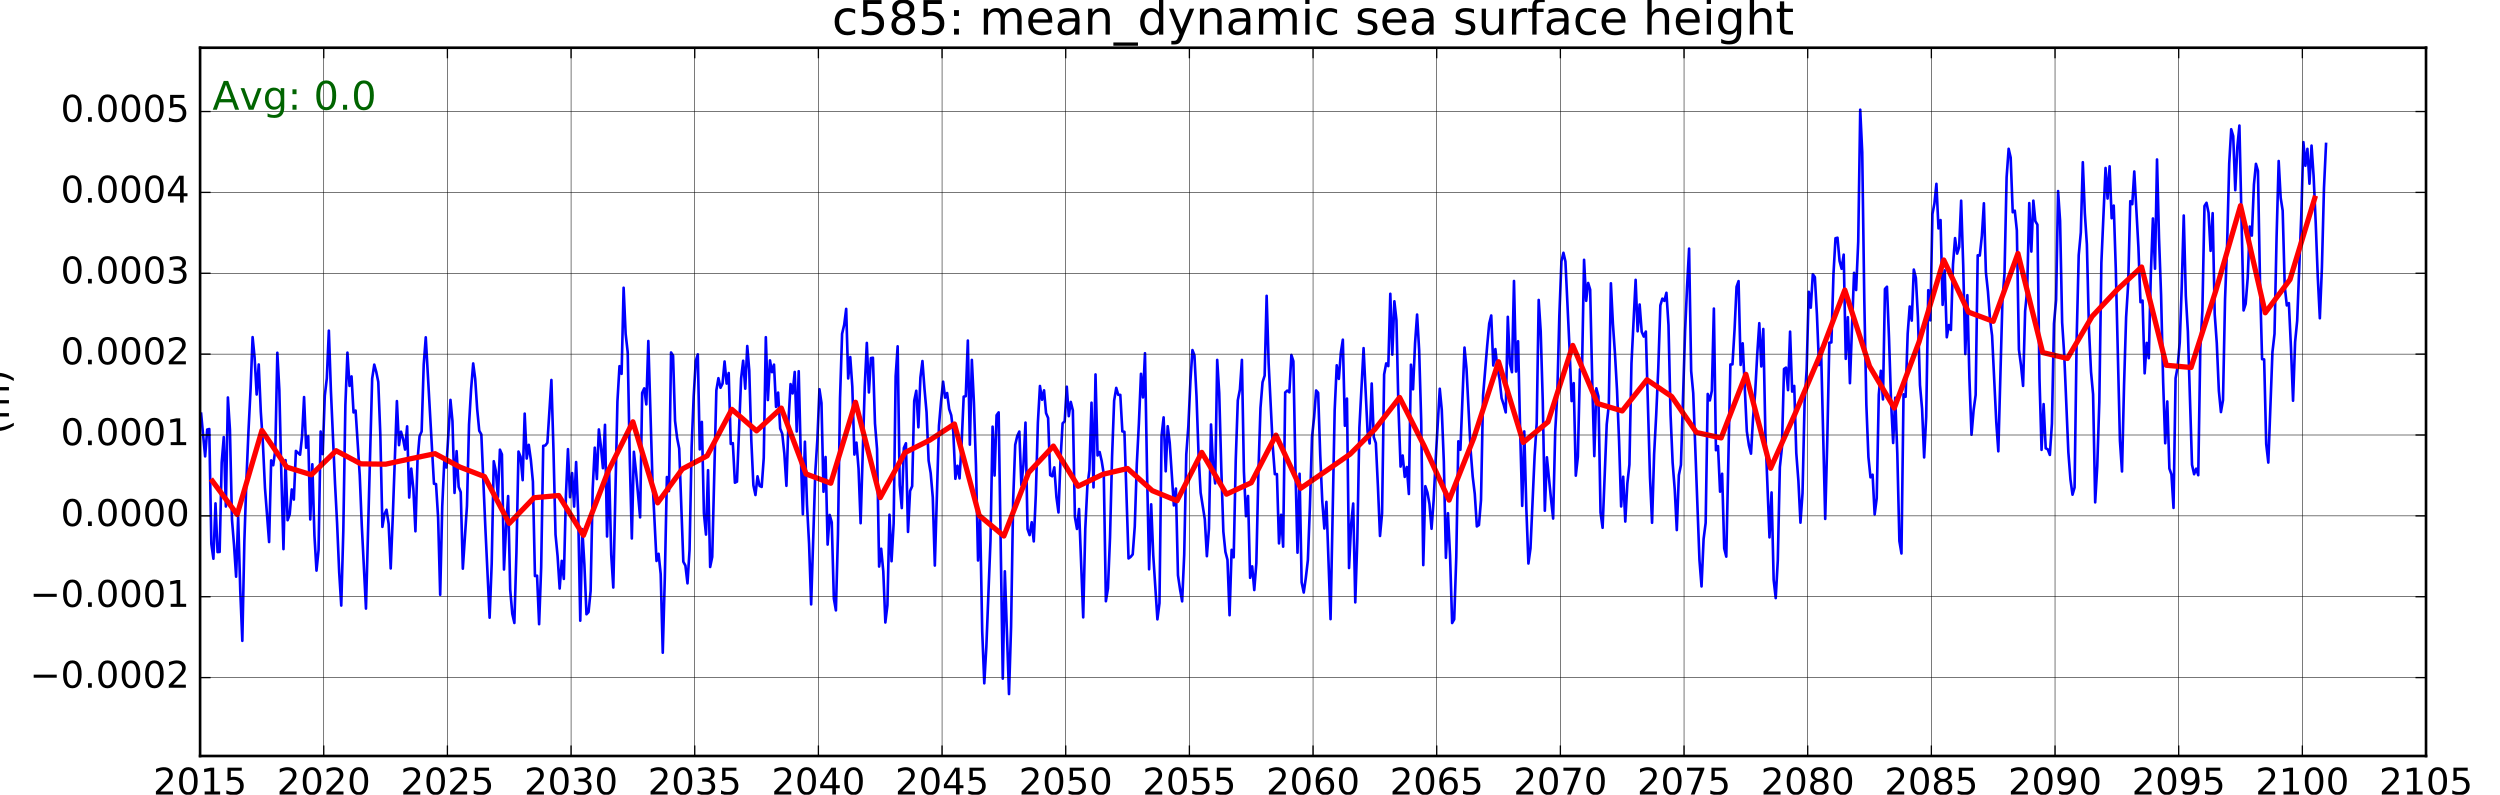 <?xml version="1.0" encoding="utf-8" standalone="no"?>
<!DOCTYPE svg PUBLIC "-//W3C//DTD SVG 1.1//EN"
  "http://www.w3.org/Graphics/SVG/1.1/DTD/svg11.dtd">
<!-- Created with matplotlib (http://matplotlib.org/) -->
<svg height="302pt" version="1.1" viewBox="0 0 950 302" width="950pt" xmlns="http://www.w3.org/2000/svg" xmlns:xlink="http://www.w3.org/1999/xlink">
 <defs>
  <style type="text/css">
*{stroke-linecap:butt;stroke-linejoin:round;stroke-miterlimit:100000;}
  </style>
 </defs>
 <g id="figure_1">
  <g id="patch_1">
   <path d="M 0 302.4 
L 950.4 302.4 
L 950.4 0 
L 0 0 
z
" style="fill:#ffffff;"/>
  </g>
  <g id="axes_1">
   <g id="patch_2">
    <path d="M 76.032 287.28 
L 921.888 287.28 
L 921.888 18.144 
L 76.032 18.144 
z
" style="fill:#ffffff;"/>
   </g>
   <g id="line2d_1">
    <path clip-path="url(#p3e982f36c1)" d="M 76.431 157.192 
L 77.191 165.365 
L 77.95 173.427 
L 78.736 163.233 
L 79.521 163.031 
L 80.306 206.646 
L 81.092 212.315 
L 81.89 191.287 
L 82.675 209.792 
L 83.461 209.718 
L 84.246 175.72 
L 85.031 166.09 
L 85.828 192.474 
L 86.599 151.041 
L 87.369 163.179 
L 88.152 197.454 
L 88.936 207.231 
L 89.719 219.14 
L 90.502 196.428 
L 91.298 224.408 
L 92.081 243.518 
L 92.864 205.488 
L 93.648 181.991 
L 94.431 163.635 
L 95.228 147.658 
L 95.988 128.111 
L 96.747 135.841 
L 97.532 149.91 
L 98.318 138.496 
L 99.103 156.435 
L 99.888 168.218 
L 100.687 185.369 
L 102.257 205.97 
L 103.043 174.947 
L 103.828 176.791 
L 104.626 170.836 
L 105.386 134.05 
L 106.146 148.143 
L 106.931 181.061 
L 107.716 208.667 
L 108.502 174.856 
L 109.287 197.683 
L 110.085 195.427 
L 110.87 185.983 
L 111.656 189.84 
L 112.441 171.35 
L 114.025 172.794 
L 114.784 165.759 
L 115.544 150.89 
L 116.329 170.145 
L 117.115 165.751 
L 117.9 197.393 
L 118.685 176.422 
L 119.484 203.518 
L 120.269 216.832 
L 121.054 208.997 
L 121.84 163.969 
L 122.625 172.565 
L 123.422 150.357 
L 124.192 143.756 
L 124.963 125.646 
L 125.746 148.563 
L 127.312 183.795 
L 128.096 198.881 
L 128.892 217.499 
L 129.675 230.106 
L 130.458 201.733 
L 131.241 153.989 
L 132.024 134.002 
L 132.822 146.633 
L 133.581 143.031 
L 134.341 156.721 
L 135.126 156.013 
L 136.697 180.616 
L 137.482 199.768 
L 139.066 231.259 
L 140.636 172.756 
L 141.422 143.851 
L 142.22 138.556 
L 142.98 141.336 
L 143.739 145.105 
L 144.524 165.141 
L 145.31 200.207 
L 146.095 195.366 
L 146.88 193.696 
L 147.679 199.09 
L 148.464 216.002 
L 149.249 196.508 
L 150.82 152.421 
L 151.618 169.155 
L 152.378 164.043 
L 153.138 166.658 
L 153.923 170.835 
L 154.708 162.016 
L 155.494 189.065 
L 156.279 178.074 
L 157.077 185.74 
L 157.862 201.886 
L 158.648 174.931 
L 159.433 165.765 
L 160.218 163.971 
L 161.016 138.478 
L 161.786 128.184 
L 164.906 183.821 
L 165.689 183.947 
L 166.485 196.76 
L 167.268 226.015 
L 168.052 192.424 
L 168.835 175.085 
L 169.618 177.644 
L 171.175 151.96 
L 171.934 160.011 
L 172.72 187.309 
L 173.505 171.451 
L 174.29 185.002 
L 175.076 187.009 
L 175.874 216.094 
L 177.445 192.234 
L 178.23 161.277 
L 179.015 147.891 
L 179.814 138.108 
L 180.573 143.957 
L 181.333 155.532 
L 182.118 163.686 
L 182.903 165.072 
L 184.474 201.371 
L 186.058 234.72 
L 186.843 214.202 
L 187.628 175.268 
L 188.414 179.02 
L 189.212 188.904 
L 189.972 170.872 
L 190.731 172.655 
L 191.516 216.41 
L 192.302 200.377 
L 193.087 188.505 
L 193.872 224.009 
L 194.671 233.241 
L 195.456 236.721 
L 196.241 210.013 
L 197.027 171.594 
L 197.812 173.568 
L 198.609 182.465 
L 199.38 157.171 
L 200.15 174.238 
L 200.933 169.035 
L 201.716 174.687 
L 202.5 183.036 
L 203.283 218.899 
L 204.079 218.761 
L 204.862 237.191 
L 205.645 215.609 
L 206.428 169.423 
L 207.212 169.292 
L 208.009 168.242 
L 209.528 144.396 
L 210.313 170.78 
L 211.099 203.147 
L 211.884 211.354 
L 212.669 223.628 
L 213.468 213.117 
L 214.253 219.991 
L 215.038 188.578 
L 215.824 170.675 
L 216.609 188.947 
L 217.407 179.769 
L 218.167 192.493 
L 218.926 175.578 
L 219.712 195.221 
L 220.497 235.858 
L 221.282 201.074 
L 222.068 214.569 
L 222.866 233.422 
L 223.651 232.578 
L 224.437 224.532 
L 225.222 185.805 
L 226.007 170.114 
L 226.806 182.046 
L 227.565 163.181 
L 228.325 169.445 
L 229.11 177.916 
L 229.895 161.432 
L 230.681 203.869 
L 231.466 178.939 
L 232.264 210.768 
L 233.05 223.26 
L 234.62 152.588 
L 235.406 139.152 
L 236.203 142.059 
L 236.973 109.338 
L 237.744 126.884 
L 238.527 133.855 
L 239.31 174.225 
L 240.093 204.618 
L 240.876 171.685 
L 241.672 179.158 
L 243.239 196.601 
L 244.022 149.298 
L 244.805 147.581 
L 245.602 153.673 
L 246.362 129.581 
L 247.907 181.671 
L 249.478 213.157 
L 250.263 210.438 
L 251.061 218.109 
L 251.846 248.033 
L 252.632 219.48 
L 253.417 181.272 
L 254.202 186.612 
L 255.001 133.943 
L 255.76 135.121 
L 256.52 159.933 
L 257.305 166.416 
L 258.091 170.436 
L 259.661 213.449 
L 260.46 214.931 
L 261.245 221.675 
L 262.03 208.922 
L 262.816 169.912 
L 263.601 150.501 
L 264.399 137.132 
L 265.159 134.659 
L 265.918 170.771 
L 266.704 160.32 
L 267.489 195.075 
L 268.274 203.138 
L 269.06 178.677 
L 269.858 215.451 
L 270.643 211.63 
L 272.214 148.336 
L 272.999 143.713 
L 273.796 147.358 
L 274.567 145.763 
L 275.337 137.36 
L 276.12 145.762 
L 276.904 141.74 
L 277.687 168.697 
L 278.47 168.393 
L 279.266 183.425 
L 280.049 183.029 
L 281.616 143.868 
L 282.399 137.078 
L 283.196 147.697 
L 283.956 131.485 
L 284.715 140.729 
L 285.5 167.444 
L 286.286 184.382 
L 287.071 188.108 
L 287.856 180.999 
L 288.655 184.645 
L 289.44 185.03 
L 290.225 174.035 
L 291.011 128.135 
L 291.796 152.02 
L 292.594 136.95 
L 293.354 141.418 
L 294.114 138.564 
L 294.899 154.631 
L 295.684 149.185 
L 296.47 162.843 
L 297.255 164.847 
L 298.053 172.42 
L 298.838 184.609 
L 299.624 159.99 
L 300.409 145.958 
L 301.194 149.504 
L 301.993 141.34 
L 302.752 163.969 
L 303.512 141.063 
L 304.297 173.076 
L 305.083 195.419 
L 305.868 167.846 
L 306.653 191.774 
L 307.452 206.753 
L 308.237 229.671 
L 309.808 179.546 
L 310.593 167.109 
L 311.39 147.902 
L 312.16 153.139 
L 312.931 186.866 
L 313.714 173.665 
L 314.497 206.937 
L 315.28 195.675 
L 316.064 198.504 
L 316.86 227.439 
L 317.643 231.947 
L 318.426 203.166 
L 319.209 151.397 
L 319.992 126.852 
L 320.79 123.422 
L 321.549 117.369 
L 322.309 143.812 
L 323.094 135.696 
L 323.879 146.933 
L 324.665 172.734 
L 325.45 168.187 
L 326.248 178.11 
L 327.034 198.82 
L 328.604 146.904 
L 329.39 130.314 
L 330.188 149.132 
L 330.948 136.071 
L 331.707 135.941 
L 332.492 160.896 
L 333.278 170.68 
L 334.063 215.285 
L 334.848 208.518 
L 335.647 217.132 
L 336.432 236.541 
L 337.217 229.979 
L 338.003 195.588 
L 338.788 213.264 
L 339.586 198.898 
L 340.346 142.964 
L 341.106 131.602 
L 341.891 184.41 
L 342.676 193.069 
L 343.462 170.235 
L 344.247 168.448 
L 345.045 202.123 
L 345.83 186.552 
L 346.616 184.766 
L 347.401 152.311 
L 348.186 148.492 
L 348.984 162.367 
L 349.754 143.464 
L 350.524 137.199 
L 351.308 147.792 
L 352.091 156.661 
L 352.874 175.04 
L 353.657 179.782 
L 354.453 188.974 
L 355.236 214.906 
L 356.803 161.756 
L 357.586 152.683 
L 358.383 145.042 
L 359.143 151.11 
L 359.902 149.357 
L 360.688 155.454 
L 361.473 157.818 
L 362.258 164.245 
L 363.044 181.939 
L 363.842 176.986 
L 364.627 181.786 
L 365.413 168.439 
L 366.198 150.72 
L 366.983 150.557 
L 367.782 129.409 
L 368.541 168.966 
L 369.301 136.762 
L 370.086 152.952 
L 370.871 176.969 
L 371.657 212.984 
L 372.442 196.838 
L 373.24 239.909 
L 374.026 259.653 
L 374.811 245.82 
L 376.382 205.504 
L 377.18 162.131 
L 377.94 180.695 
L 378.699 157.777 
L 379.484 156.697 
L 381.055 257.88 
L 381.84 217.099 
L 383.424 263.735 
L 384.209 238.203 
L 384.995 190.206 
L 385.78 169.016 
L 386.577 165.613 
L 387.348 163.983 
L 388.118 184.33 
L 388.901 176.686 
L 389.684 160.585 
L 390.468 201.034 
L 391.251 203.34 
L 392.047 198.448 
L 392.83 205.725 
L 393.613 187.956 
L 394.396 160.585 
L 395.18 146.678 
L 395.977 151.903 
L 396.736 148.322 
L 397.496 156.975 
L 398.281 158.836 
L 399.067 180.546 
L 399.852 180.992 
L 400.637 177.597 
L 401.436 188.835 
L 402.221 194.735 
L 403.006 174.424 
L 403.792 160.853 
L 404.577 160.11 
L 405.375 146.948 
L 406.135 158.144 
L 406.894 152.732 
L 407.68 155.935 
L 408.465 196.472 
L 409.25 200.996 
L 410.036 193.421 
L 411.619 234.594 
L 412.405 200.949 
L 413.19 184.874 
L 413.975 178.699 
L 414.774 153.024 
L 415.533 185.197 
L 416.293 142.283 
L 417.078 173.08 
L 417.863 171.759 
L 418.649 175.208 
L 419.434 180.202 
L 420.232 228.465 
L 421.018 223.63 
L 421.803 204.355 
L 422.588 173.436 
L 423.374 152.249 
L 424.171 147.397 
L 424.941 150.039 
L 425.712 150.05 
L 426.495 163.936 
L 427.278 164.089 
L 428.844 212.203 
L 429.64 211.629 
L 430.424 210.671 
L 431.207 200.115 
L 431.99 176.229 
L 432.773 161.015 
L 433.57 142.047 
L 434.33 151.016 
L 435.09 134.227 
L 435.875 179.36 
L 436.66 216.339 
L 437.446 191.643 
L 438.231 210.964 
L 439.814 235.352 
L 440.6 229.196 
L 441.385 165.711 
L 442.17 158.603 
L 442.969 179.096 
L 443.728 161.967 
L 444.488 168.243 
L 446.059 192.063 
L 446.844 185.646 
L 447.629 218.603 
L 448.428 224.028 
L 449.213 228.515 
L 449.998 210.779 
L 450.784 172.655 
L 451.569 162.038 
L 452.367 144.656 
L 453.127 133.029 
L 453.886 135.035 
L 454.672 150.614 
L 455.457 172.847 
L 456.242 187.235 
L 457.826 197.324 
L 458.611 211.351 
L 459.397 200.897 
L 460.182 161.304 
L 460.967 176.732 
L 461.764 183.705 
L 462.535 136.767 
L 463.305 149.385 
L 464.088 177.845 
L 464.872 201.992 
L 465.655 209.703 
L 466.438 212.731 
L 467.234 233.781 
L 468.017 208.941 
L 468.8 211.784 
L 469.584 174.723 
L 470.367 152.116 
L 471.164 148.023 
L 471.924 136.761 
L 472.683 179.121 
L 473.468 196.154 
L 474.254 188.469 
L 475.039 219.572 
L 475.824 215.22 
L 476.623 224.211 
L 477.408 214.024 
L 478.193 179.461 
L 478.979 155.035 
L 479.764 145.257 
L 480.562 142.752 
L 481.322 112.411 
L 482.082 138.049 
L 483.652 169.713 
L 484.438 180.184 
L 485.223 180.149 
L 486.021 206.493 
L 486.806 195.604 
L 487.592 207.732 
L 488.377 149.127 
L 489.162 148.43 
L 489.961 149.077 
L 490.72 134.884 
L 491.48 137.248 
L 492.265 178.057 
L 493.051 210.023 
L 493.836 180.021 
L 494.621 221.284 
L 495.42 225.16 
L 496.205 219.656 
L 496.99 212.85 
L 497.776 192.16 
L 498.561 166.118 
L 499.358 158.554 
L 500.128 148.381 
L 500.899 149.245 
L 501.682 172.894 
L 502.465 190.478 
L 503.248 200.828 
L 504.032 190.699 
L 505.611 235.272 
L 507.177 155.813 
L 507.96 138.805 
L 508.758 143.973 
L 509.517 134.046 
L 510.277 129.075 
L 511.062 161.795 
L 511.847 151.464 
L 512.633 215.844 
L 513.418 199.341 
L 514.216 191.341 
L 515.002 228.898 
L 515.787 204.732 
L 516.572 162.438 
L 518.156 132.29 
L 519.675 164.083 
L 520.46 168.518 
L 521.246 145.73 
L 522.031 166.09 
L 522.816 168.354 
L 523.615 184.973 
L 524.4 203.664 
L 525.185 195.076 
L 525.971 142.268 
L 526.756 138.09 
L 527.554 139.121 
L 528.314 111.642 
L 529.074 134.761 
L 529.859 114.485 
L 530.644 121.613 
L 531.43 155.446 
L 532.215 177.308 
L 533.013 173.083 
L 533.798 181.217 
L 534.584 177.465 
L 535.369 187.715 
L 536.154 138.587 
L 536.952 147.933 
L 537.722 130.386 
L 538.492 119.533 
L 539.276 133.044 
L 540.059 160.056 
L 540.842 214.734 
L 541.625 184.754 
L 542.421 187.154 
L 543.204 191.573 
L 543.988 200.933 
L 544.771 190.241 
L 545.554 174.693 
L 547.111 147.725 
L 547.87 155.716 
L 548.656 175.442 
L 549.441 211.972 
L 550.226 195.025 
L 551.012 210.95 
L 551.81 236.745 
L 552.595 235.362 
L 553.381 211.77 
L 554.166 167.695 
L 554.951 170.925 
L 556.509 132.077 
L 557.269 140.039 
L 558.839 171.147 
L 559.625 181.113 
L 560.41 187.661 
L 561.208 200.042 
L 561.994 199.5 
L 562.779 190.056 
L 563.564 150.332 
L 565.148 131.138 
L 565.908 122.942 
L 566.667 119.88 
L 567.452 138.894 
L 568.238 132.649 
L 569.023 139.925 
L 569.808 143.962 
L 570.607 151.308 
L 571.392 153.737 
L 572.177 156.707 
L 572.963 120.392 
L 573.748 138.079 
L 574.545 141.432 
L 575.316 106.775 
L 576.086 141.188 
L 576.869 129.672 
L 577.652 163.457 
L 578.436 192.232 
L 579.219 163.939 
L 580.015 193.431 
L 580.798 214.136 
L 581.581 208.378 
L 583.148 173.222 
L 583.945 160.821 
L 584.704 113.98 
L 585.464 125.879 
L 586.249 152.426 
L 587.035 194.074 
L 587.82 173.773 
L 589.404 189.804 
L 590.189 197.051 
L 590.974 164.066 
L 591.76 149.89 
L 592.545 120.032 
L 593.343 99.309 
L 594.103 96.054 
L 594.862 99.36 
L 596.433 132.587 
L 597.218 152.416 
L 598.004 145.601 
L 598.802 180.749 
L 599.587 173.632 
L 600.373 140.337 
L 601.158 140.814 
L 601.943 98.728 
L 602.742 114.312 
L 603.501 107.53 
L 604.261 110.069 
L 605.046 144.824 
L 605.831 173.318 
L 606.617 147.551 
L 607.402 150.615 
L 608.2 194.716 
L 608.986 200.563 
L 610.556 161.216 
L 611.342 153.98 
L 612.139 107.656 
L 612.909 123.117 
L 613.68 134.298 
L 614.463 148.199 
L 615.246 167.654 
L 616.029 192.454 
L 616.812 181.162 
L 617.608 198.188 
L 618.392 183.734 
L 619.175 176.567 
L 619.958 138.091 
L 621.538 106.346 
L 622.298 125.896 
L 623.058 115.708 
L 623.843 126.058 
L 624.628 127.893 
L 625.414 125.993 
L 626.997 181.417 
L 627.782 198.651 
L 628.568 172.566 
L 629.353 157.698 
L 630.138 140.1 
L 630.937 116.031 
L 631.696 113.478 
L 632.456 114.332 
L 633.241 111.259 
L 634.027 123.572 
L 634.812 157.66 
L 635.597 175.797 
L 636.396 186.008 
L 637.181 201.427 
L 637.966 180.547 
L 638.752 176.686 
L 640.335 125.704 
L 641.095 108.767 
L 641.854 94.479 
L 642.64 140.976 
L 643.425 149.395 
L 645.794 212.795 
L 646.579 222.839 
L 647.365 204.825 
L 648.15 198.684 
L 648.935 149.705 
L 649.732 152.169 
L 650.503 148.509 
L 651.273 117.265 
L 652.056 171.08 
L 652.84 169.526 
L 653.623 186.835 
L 654.406 180.025 
L 655.202 208.384 
L 655.985 211.523 
L 657.552 138.502 
L 658.335 138.458 
L 659.132 125.257 
L 659.892 108.974 
L 660.651 106.827 
L 661.436 138.673 
L 662.222 130.461 
L 663.792 163.876 
L 664.591 169.223 
L 665.376 172.394 
L 666.161 158.79 
L 666.947 149.478 
L 667.732 134.913 
L 668.53 122.811 
L 669.29 139.248 
L 670.05 125.014 
L 670.835 164.443 
L 672.406 204.2 
L 673.191 187.127 
L 673.989 220.318 
L 674.774 227.274 
L 675.56 212.975 
L 676.345 177.522 
L 677.13 170.078 
L 677.929 140.202 
L 678.688 139.699 
L 679.448 148.255 
L 680.233 126.024 
L 681.019 148.803 
L 681.804 146.653 
L 682.589 172.191 
L 683.388 182.715 
L 684.173 198.612 
L 684.958 187.408 
L 685.744 152.874 
L 686.529 140.294 
L 687.326 110.886 
L 688.096 116.913 
L 688.867 104.196 
L 689.65 105.321 
L 690.433 119.585 
L 691.216 138.722 
L 692 132.4 
L 693.579 197.189 
L 694.362 167.458 
L 695.145 130.216 
L 695.928 130.131 
L 696.726 103.997 
L 697.485 90.536 
L 698.245 90.332 
L 699.03 99.155 
L 699.815 102.138 
L 700.601 96.758 
L 701.386 136.364 
L 702.184 120.545 
L 702.97 145.608 
L 704.54 103.675 
L 705.326 110.211 
L 706.124 91.801 
L 706.884 41.689 
L 707.643 57.826 
L 708.428 113.803 
L 709.214 153.779 
L 709.999 173.674 
L 710.784 181.384 
L 711.583 180.388 
L 712.368 195.478 
L 713.153 189.324 
L 713.939 150.016 
L 714.724 140.9 
L 715.522 151.781 
L 716.282 109.802 
L 717.042 108.962 
L 717.827 128.475 
L 718.612 152.945 
L 719.398 168.334 
L 720.183 151.132 
L 720.981 172.551 
L 721.766 205.608 
L 722.552 210.321 
L 723.337 149.84 
L 724.122 150.794 
L 724.92 126.749 
L 725.69 116.46 
L 726.46 121.836 
L 727.244 102.435 
L 728.027 105.594 
L 728.81 120.521 
L 729.593 146.32 
L 730.389 155.403 
L 731.172 173.822 
L 731.956 158.377 
L 732.739 110.271 
L 733.522 121.732 
L 734.319 81.326 
L 735.079 77.328 
L 735.838 69.859 
L 736.624 86.791 
L 737.409 83.63 
L 738.194 115.846 
L 738.98 102.735 
L 739.778 128.163 
L 740.563 123.51 
L 741.349 125.373 
L 742.134 100.591 
L 742.919 90.481 
L 743.718 96.371 
L 744.477 93.898 
L 745.237 76.261 
L 746.022 100.895 
L 746.807 134.524 
L 747.593 112.165 
L 748.378 143.72 
L 749.176 165.187 
L 749.962 155.924 
L 750.747 150.101 
L 751.532 97.008 
L 752.318 97.105 
L 753.116 89.58 
L 753.876 77.252 
L 754.635 103.404 
L 755.42 110.765 
L 756.206 121.235 
L 756.991 127.565 
L 758.575 160.276 
L 759.36 171.497 
L 760.931 113.99 
L 761.716 103.798 
L 762.513 67.347 
L 763.284 56.541 
L 764.054 59.877 
L 764.837 80.653 
L 765.62 80.06 
L 766.404 87.572 
L 767.187 132.874 
L 767.983 138.867 
L 768.766 146.638 
L 769.549 118.232 
L 770.332 110.09 
L 771.116 77.176 
L 771.913 95.59 
L 772.672 76.25 
L 773.432 84.061 
L 774.217 85.383 
L 775.003 143.811 
L 775.788 170.947 
L 776.573 153.568 
L 777.372 170.344 
L 778.157 170.737 
L 778.942 172.871 
L 779.728 160.982 
L 780.513 122.972 
L 781.311 113.998 
L 782.071 72.605 
L 782.83 83.911 
L 783.616 122.565 
L 784.401 134.696 
L 785.972 171.823 
L 786.77 182.182 
L 787.555 187.981 
L 788.341 185.227 
L 789.126 128.876 
L 789.911 96.931 
L 790.71 88.346 
L 791.469 61.64 
L 792.229 80.904 
L 793.014 92.929 
L 793.799 124.824 
L 794.585 141.267 
L 795.37 149.833 
L 796.168 190.894 
L 796.954 177.18 
L 797.739 152.772 
L 798.524 99.805 
L 800.107 63.834 
L 800.877 75.449 
L 801.648 63.196 
L 802.431 82.92 
L 803.214 78.125 
L 803.997 102.13 
L 805.576 167.515 
L 806.36 179.157 
L 807.143 146.191 
L 807.926 120.462 
L 808.709 107.886 
L 809.506 76.443 
L 810.266 77.586 
L 811.026 65.162 
L 812.596 93.984 
L 813.382 114.828 
L 814.167 114.226 
L 814.965 141.862 
L 815.75 130.301 
L 816.536 136.114 
L 817.321 103.981 
L 818.106 83.016 
L 818.905 102.108 
L 819.664 60.6 
L 820.424 90.295 
L 821.209 112.158 
L 821.995 145.149 
L 822.78 168.437 
L 823.565 152.554 
L 824.364 178.028 
L 825.149 180.274 
L 825.934 192.996 
L 826.72 143.734 
L 827.505 139.345 
L 828.303 130.154 
L 829.063 108.867 
L 829.822 81.895 
L 830.608 112.366 
L 831.393 125.995 
L 832.964 176.616 
L 833.762 180.201 
L 834.547 178.092 
L 835.333 180.577 
L 836.118 132.32 
L 836.903 118.168 
L 837.7 78.277 
L 838.471 77.062 
L 839.241 80.829 
L 840.024 95.32 
L 840.808 81.007 
L 841.591 119.376 
L 842.374 130.374 
L 843.17 148.575 
L 843.953 156.587 
L 844.736 152.062 
L 845.52 113.647 
L 846.303 92.958 
L 847.1 62.098 
L 847.86 49.115 
L 848.619 51.707 
L 849.404 72.271 
L 850.19 55.819 
L 850.975 47.715 
L 852.559 117.963 
L 853.344 115.494 
L 854.129 105.593 
L 854.915 86.093 
L 855.7 89.525 
L 856.498 70.098 
L 857.258 62.267 
L 858.018 64.935 
L 858.803 107.09 
L 859.588 136.475 
L 860.374 136.577 
L 861.159 168.704 
L 861.957 175.78 
L 863.528 133.797 
L 864.313 126.854 
L 865.098 90.186 
L 865.897 61.184 
L 866.656 75.155 
L 867.416 80.045 
L 868.201 108.848 
L 868.987 116.057 
L 869.772 115.187 
L 870.557 131.903 
L 871.356 152.278 
L 872.141 129.937 
L 872.926 121.89 
L 874.497 81.443 
L 875.295 54.011 
L 876.055 62.988 
L 876.814 56.559 
L 877.6 69.806 
L 878.385 55.325 
L 879.17 66.864 
L 879.956 84.314 
L 880.754 105.277 
L 881.539 120.939 
L 882.325 101.738 
L 883.11 71.472 
L 883.895 54.7 
L 883.895 54.7 
" style="fill:none;stroke:#0000ff;stroke-linecap:square;"/>
   </g>
   <g id="line2d_2">
    <path clip-path="url(#p3e982f36c1)" d="M 80.731 182.818 
L 90.13 195.499 
L 99.528 163.58 
L 108.926 177.491 
L 118.325 180.42 
L 127.723 171.267 
L 137.122 176.261 
L 146.52 176.393 
L 155.918 174.345 
L 165.317 172.394 
L 174.715 177.457 
L 184.114 181.113 
L 193.512 198.906 
L 202.91 189.151 
L 212.309 188.291 
L 221.707 203.418 
L 231.106 179.044 
L 240.504 160.291 
L 249.902 191.075 
L 259.301 178.206 
L 268.699 173.228 
L 278.098 155.556 
L 287.496 163.726 
L 296.894 155.077 
L 306.293 180.088 
L 315.691 183.624 
L 325.09 152.867 
L 334.488 189.086 
L 343.886 171.989 
L 353.285 167.259 
L 362.683 161.121 
L 372.082 195.872 
L 381.48 203.684 
L 390.878 179.58 
L 400.277 169.511 
L 409.675 184.767 
L 419.074 180.241 
L 428.472 178.036 
L 437.87 186.449 
L 447.269 190.274 
L 456.667 171.915 
L 466.066 187.789 
L 475.464 183.442 
L 484.862 165.357 
L 494.261 185.545 
L 503.659 179.1 
L 513.058 172.555 
L 522.456 163.127 
L 531.854 151.037 
L 541.253 169.586 
L 550.651 190.039 
L 560.05 166.451 
L 569.448 137.468 
L 578.846 168.124 
L 588.245 160.32 
L 597.643 131.26 
L 607.042 153.334 
L 616.44 156.154 
L 625.838 144.312 
L 635.237 150.678 
L 644.635 164.333 
L 654.034 166.411 
L 663.432 142.258 
L 672.83 177.94 
L 682.229 156.977 
L 691.627 134.919 
L 701.026 110.221 
L 710.424 139.172 
L 719.822 155.045 
L 729.221 129.96 
L 738.619 98.803 
L 748.018 118.597 
L 757.416 122.109 
L 766.814 96.327 
L 776.213 133.96 
L 785.611 136.212 
L 795.01 120.226 
L 804.408 110.19 
L 813.806 101.466 
L 823.205 138.807 
L 832.603 139.638 
L 842.002 110.506 
L 851.4 78.16 
L 860.798 118.853 
L 870.197 106.227 
L 879.595 75.333 
" style="fill:none;stroke:#ff0000;stroke-linecap:square;stroke-width:2.0;"/>
   </g>
   <g id="patch_3">
    <path d="M 76.032 18.144 
L 921.888 18.144 
" style="fill:none;stroke:#000000;stroke-linecap:square;stroke-linejoin:miter;"/>
   </g>
   <g id="patch_4">
    <path d="M 921.888 287.28 
L 921.888 18.144 
" style="fill:none;stroke:#000000;stroke-linecap:square;stroke-linejoin:miter;"/>
   </g>
   <g id="patch_5">
    <path d="M 76.032 287.28 
L 921.888 287.28 
" style="fill:none;stroke:#000000;stroke-linecap:square;stroke-linejoin:miter;"/>
   </g>
   <g id="patch_6">
    <path d="M 76.032 287.28 
L 76.032 18.144 
" style="fill:none;stroke:#000000;stroke-linecap:square;stroke-linejoin:miter;"/>
   </g>
   <g id="matplotlib.axis_1">
    <g id="xtick_1">
     <g id="line2d_3">
      <path clip-path="url(#p3e982f36c1)" d="M 76.032 287.28 
L 76.032 18.144 
" style="fill:none;stroke:#000000;stroke-linecap:square;stroke-width:0.2;"/>
     </g>
     <g id="line2d_4">
      <defs>
       <path d="M 0 0 
L 0 -4 
" id="m0c3a9471ec" style="stroke:#000000;stroke-width:0.5;"/>
      </defs>
      <g>
       <use style="stroke:#000000;stroke-width:0.5;" x="76.032" xlink:href="#m0c3a9471ec" y="287.28"/>
      </g>
     </g>
     <g id="line2d_5">
      <defs>
       <path d="M 0 0 
L 0 4 
" id="m3b8f6bb8e3" style="stroke:#000000;stroke-width:0.5;"/>
      </defs>
      <g>
       <use style="stroke:#000000;stroke-width:0.5;" x="76.032" xlink:href="#m3b8f6bb8e3" y="18.144"/>
      </g>
     </g>
     <g id="text_1">
      <!-- 2015 -->
      <defs>
       <path d="M 19.188 8.297 
L 53.609 8.297 
L 53.609 0 
L 7.328 0 
L 7.328 8.297 
Q 12.938 14.109 22.625 23.891 
Q 32.328 33.688 34.812 36.531 
Q 39.547 41.844 41.422 45.531 
Q 43.312 49.219 43.312 52.781 
Q 43.312 58.594 39.234 62.25 
Q 35.156 65.922 28.609 65.922 
Q 23.969 65.922 18.812 64.312 
Q 13.672 62.703 7.812 59.422 
L 7.812 69.391 
Q 13.766 71.781 18.938 73 
Q 24.125 74.219 28.422 74.219 
Q 39.75 74.219 46.484 68.547 
Q 53.219 62.891 53.219 53.422 
Q 53.219 48.922 51.531 44.891 
Q 49.859 40.875 45.406 35.406 
Q 44.188 33.984 37.641 27.219 
Q 31.109 20.453 19.188 8.297 
" id="BitstreamVeraSans-Roman-32"/>
       <path d="M 31.781 66.406 
Q 24.172 66.406 20.328 58.906 
Q 16.5 51.422 16.5 36.375 
Q 16.5 21.391 20.328 13.891 
Q 24.172 6.391 31.781 6.391 
Q 39.453 6.391 43.281 13.891 
Q 47.125 21.391 47.125 36.375 
Q 47.125 51.422 43.281 58.906 
Q 39.453 66.406 31.781 66.406 
M 31.781 74.219 
Q 44.047 74.219 50.516 64.516 
Q 56.984 54.828 56.984 36.375 
Q 56.984 17.969 50.516 8.266 
Q 44.047 -1.422 31.781 -1.422 
Q 19.531 -1.422 13.062 8.266 
Q 6.594 17.969 6.594 36.375 
Q 6.594 54.828 13.062 64.516 
Q 19.531 74.219 31.781 74.219 
" id="BitstreamVeraSans-Roman-30"/>
       <path d="M 12.406 8.297 
L 28.516 8.297 
L 28.516 63.922 
L 10.984 60.406 
L 10.984 69.391 
L 28.422 72.906 
L 38.281 72.906 
L 38.281 8.297 
L 54.391 8.297 
L 54.391 0 
L 12.406 0 
z
" id="BitstreamVeraSans-Roman-31"/>
       <path d="M 10.797 72.906 
L 49.516 72.906 
L 49.516 64.594 
L 19.828 64.594 
L 19.828 46.734 
Q 21.969 47.469 24.109 47.828 
Q 26.266 48.188 28.422 48.188 
Q 40.625 48.188 47.75 41.5 
Q 54.891 34.812 54.891 23.391 
Q 54.891 11.625 47.562 5.094 
Q 40.234 -1.422 26.906 -1.422 
Q 22.312 -1.422 17.547 -0.641 
Q 12.797 0.141 7.719 1.703 
L 7.719 11.625 
Q 12.109 9.234 16.797 8.062 
Q 21.484 6.891 26.703 6.891 
Q 35.156 6.891 40.078 11.328 
Q 45.016 15.766 45.016 23.391 
Q 45.016 31 40.078 35.438 
Q 35.156 39.891 26.703 39.891 
Q 22.75 39.891 18.812 39.016 
Q 14.891 38.141 10.797 36.281 
z
" id="BitstreamVeraSans-Roman-35"/>
      </defs>
      <g transform="translate(58.217 301.918)scale(0.14 -0.14)">
       <use xlink:href="#BitstreamVeraSans-Roman-32"/>
       <use x="63.623" xlink:href="#BitstreamVeraSans-Roman-30"/>
       <use x="127.246" xlink:href="#BitstreamVeraSans-Roman-31"/>
       <use x="190.869" xlink:href="#BitstreamVeraSans-Roman-35"/>
      </g>
     </g>
    </g>
    <g id="xtick_2">
     <g id="line2d_6">
      <path clip-path="url(#p3e982f36c1)" d="M 123.024 287.28 
L 123.024 18.144 
" style="fill:none;stroke:#000000;stroke-linecap:square;stroke-width:0.2;"/>
     </g>
     <g id="line2d_7">
      <g>
       <use style="stroke:#000000;stroke-width:0.5;" x="123.024" xlink:href="#m0c3a9471ec" y="287.28"/>
      </g>
     </g>
     <g id="line2d_8">
      <g>
       <use style="stroke:#000000;stroke-width:0.5;" x="123.024" xlink:href="#m3b8f6bb8e3" y="18.144"/>
      </g>
     </g>
     <g id="text_2">
      <!-- 2020 -->
      <g transform="translate(105.209 301.918)scale(0.14 -0.14)">
       <use xlink:href="#BitstreamVeraSans-Roman-32"/>
       <use x="63.623" xlink:href="#BitstreamVeraSans-Roman-30"/>
       <use x="127.246" xlink:href="#BitstreamVeraSans-Roman-32"/>
       <use x="190.869" xlink:href="#BitstreamVeraSans-Roman-30"/>
      </g>
     </g>
    </g>
    <g id="xtick_3">
     <g id="line2d_9">
      <path clip-path="url(#p3e982f36c1)" d="M 170.016 287.28 
L 170.016 18.144 
" style="fill:none;stroke:#000000;stroke-linecap:square;stroke-width:0.2;"/>
     </g>
     <g id="line2d_10">
      <g>
       <use style="stroke:#000000;stroke-width:0.5;" x="170.016" xlink:href="#m0c3a9471ec" y="287.28"/>
      </g>
     </g>
     <g id="line2d_11">
      <g>
       <use style="stroke:#000000;stroke-width:0.5;" x="170.016" xlink:href="#m3b8f6bb8e3" y="18.144"/>
      </g>
     </g>
     <g id="text_3">
      <!-- 2025 -->
      <g transform="translate(152.201 301.918)scale(0.14 -0.14)">
       <use xlink:href="#BitstreamVeraSans-Roman-32"/>
       <use x="63.623" xlink:href="#BitstreamVeraSans-Roman-30"/>
       <use x="127.246" xlink:href="#BitstreamVeraSans-Roman-32"/>
       <use x="190.869" xlink:href="#BitstreamVeraSans-Roman-35"/>
      </g>
     </g>
    </g>
    <g id="xtick_4">
     <g id="line2d_12">
      <path clip-path="url(#p3e982f36c1)" d="M 217.008 287.28 
L 217.008 18.144 
" style="fill:none;stroke:#000000;stroke-linecap:square;stroke-width:0.2;"/>
     </g>
     <g id="line2d_13">
      <g>
       <use style="stroke:#000000;stroke-width:0.5;" x="217.008" xlink:href="#m0c3a9471ec" y="287.28"/>
      </g>
     </g>
     <g id="line2d_14">
      <g>
       <use style="stroke:#000000;stroke-width:0.5;" x="217.008" xlink:href="#m3b8f6bb8e3" y="18.144"/>
      </g>
     </g>
     <g id="text_4">
      <!-- 2030 -->
      <defs>
       <path d="M 40.578 39.312 
Q 47.656 37.797 51.625 33 
Q 55.609 28.219 55.609 21.188 
Q 55.609 10.406 48.188 4.484 
Q 40.766 -1.422 27.094 -1.422 
Q 22.516 -1.422 17.656 -0.516 
Q 12.797 0.391 7.625 2.203 
L 7.625 11.719 
Q 11.719 9.328 16.594 8.109 
Q 21.484 6.891 26.812 6.891 
Q 36.078 6.891 40.938 10.547 
Q 45.797 14.203 45.797 21.188 
Q 45.797 27.641 41.281 31.266 
Q 36.766 34.906 28.719 34.906 
L 20.219 34.906 
L 20.219 43.016 
L 29.109 43.016 
Q 36.375 43.016 40.234 45.922 
Q 44.094 48.828 44.094 54.297 
Q 44.094 59.906 40.109 62.906 
Q 36.141 65.922 28.719 65.922 
Q 24.656 65.922 20.016 65.031 
Q 15.375 64.156 9.812 62.312 
L 9.812 71.094 
Q 15.438 72.656 20.344 73.438 
Q 25.25 74.219 29.594 74.219 
Q 40.828 74.219 47.359 69.109 
Q 53.906 64.016 53.906 55.328 
Q 53.906 49.266 50.438 45.094 
Q 46.969 40.922 40.578 39.312 
" id="BitstreamVeraSans-Roman-33"/>
      </defs>
      <g transform="translate(199.193 301.918)scale(0.14 -0.14)">
       <use xlink:href="#BitstreamVeraSans-Roman-32"/>
       <use x="63.623" xlink:href="#BitstreamVeraSans-Roman-30"/>
       <use x="127.246" xlink:href="#BitstreamVeraSans-Roman-33"/>
       <use x="190.869" xlink:href="#BitstreamVeraSans-Roman-30"/>
      </g>
     </g>
    </g>
    <g id="xtick_5">
     <g id="line2d_15">
      <path clip-path="url(#p3e982f36c1)" d="M 264 287.28 
L 264 18.144 
" style="fill:none;stroke:#000000;stroke-linecap:square;stroke-width:0.2;"/>
     </g>
     <g id="line2d_16">
      <g>
       <use style="stroke:#000000;stroke-width:0.5;" x="264.0" xlink:href="#m0c3a9471ec" y="287.28"/>
      </g>
     </g>
     <g id="line2d_17">
      <g>
       <use style="stroke:#000000;stroke-width:0.5;" x="264.0" xlink:href="#m3b8f6bb8e3" y="18.144"/>
      </g>
     </g>
     <g id="text_5">
      <!-- 2035 -->
      <g transform="translate(246.185 301.918)scale(0.14 -0.14)">
       <use xlink:href="#BitstreamVeraSans-Roman-32"/>
       <use x="63.623" xlink:href="#BitstreamVeraSans-Roman-30"/>
       <use x="127.246" xlink:href="#BitstreamVeraSans-Roman-33"/>
       <use x="190.869" xlink:href="#BitstreamVeraSans-Roman-35"/>
      </g>
     </g>
    </g>
    <g id="xtick_6">
     <g id="line2d_18">
      <path clip-path="url(#p3e982f36c1)" d="M 310.992 287.28 
L 310.992 18.144 
" style="fill:none;stroke:#000000;stroke-linecap:square;stroke-width:0.2;"/>
     </g>
     <g id="line2d_19">
      <g>
       <use style="stroke:#000000;stroke-width:0.5;" x="310.992" xlink:href="#m0c3a9471ec" y="287.28"/>
      </g>
     </g>
     <g id="line2d_20">
      <g>
       <use style="stroke:#000000;stroke-width:0.5;" x="310.992" xlink:href="#m3b8f6bb8e3" y="18.144"/>
      </g>
     </g>
     <g id="text_6">
      <!-- 2040 -->
      <defs>
       <path d="M 37.797 64.312 
L 12.891 25.391 
L 37.797 25.391 
z
M 35.203 72.906 
L 47.609 72.906 
L 47.609 25.391 
L 58.016 25.391 
L 58.016 17.188 
L 47.609 17.188 
L 47.609 0 
L 37.797 0 
L 37.797 17.188 
L 4.891 17.188 
L 4.891 26.703 
z
" id="BitstreamVeraSans-Roman-34"/>
      </defs>
      <g transform="translate(293.177 301.918)scale(0.14 -0.14)">
       <use xlink:href="#BitstreamVeraSans-Roman-32"/>
       <use x="63.623" xlink:href="#BitstreamVeraSans-Roman-30"/>
       <use x="127.246" xlink:href="#BitstreamVeraSans-Roman-34"/>
       <use x="190.869" xlink:href="#BitstreamVeraSans-Roman-30"/>
      </g>
     </g>
    </g>
    <g id="xtick_7">
     <g id="line2d_21">
      <path clip-path="url(#p3e982f36c1)" d="M 357.984 287.28 
L 357.984 18.144 
" style="fill:none;stroke:#000000;stroke-linecap:square;stroke-width:0.2;"/>
     </g>
     <g id="line2d_22">
      <g>
       <use style="stroke:#000000;stroke-width:0.5;" x="357.984" xlink:href="#m0c3a9471ec" y="287.28"/>
      </g>
     </g>
     <g id="line2d_23">
      <g>
       <use style="stroke:#000000;stroke-width:0.5;" x="357.984" xlink:href="#m3b8f6bb8e3" y="18.144"/>
      </g>
     </g>
     <g id="text_7">
      <!-- 2045 -->
      <g transform="translate(340.169 301.918)scale(0.14 -0.14)">
       <use xlink:href="#BitstreamVeraSans-Roman-32"/>
       <use x="63.623" xlink:href="#BitstreamVeraSans-Roman-30"/>
       <use x="127.246" xlink:href="#BitstreamVeraSans-Roman-34"/>
       <use x="190.869" xlink:href="#BitstreamVeraSans-Roman-35"/>
      </g>
     </g>
    </g>
    <g id="xtick_8">
     <g id="line2d_24">
      <path clip-path="url(#p3e982f36c1)" d="M 404.976 287.28 
L 404.976 18.144 
" style="fill:none;stroke:#000000;stroke-linecap:square;stroke-width:0.2;"/>
     </g>
     <g id="line2d_25">
      <g>
       <use style="stroke:#000000;stroke-width:0.5;" x="404.976" xlink:href="#m0c3a9471ec" y="287.28"/>
      </g>
     </g>
     <g id="line2d_26">
      <g>
       <use style="stroke:#000000;stroke-width:0.5;" x="404.976" xlink:href="#m3b8f6bb8e3" y="18.144"/>
      </g>
     </g>
     <g id="text_8">
      <!-- 2050 -->
      <g transform="translate(387.161 301.918)scale(0.14 -0.14)">
       <use xlink:href="#BitstreamVeraSans-Roman-32"/>
       <use x="63.623" xlink:href="#BitstreamVeraSans-Roman-30"/>
       <use x="127.246" xlink:href="#BitstreamVeraSans-Roman-35"/>
       <use x="190.869" xlink:href="#BitstreamVeraSans-Roman-30"/>
      </g>
     </g>
    </g>
    <g id="xtick_9">
     <g id="line2d_27">
      <path clip-path="url(#p3e982f36c1)" d="M 451.968 287.28 
L 451.968 18.144 
" style="fill:none;stroke:#000000;stroke-linecap:square;stroke-width:0.2;"/>
     </g>
     <g id="line2d_28">
      <g>
       <use style="stroke:#000000;stroke-width:0.5;" x="451.968" xlink:href="#m0c3a9471ec" y="287.28"/>
      </g>
     </g>
     <g id="line2d_29">
      <g>
       <use style="stroke:#000000;stroke-width:0.5;" x="451.968" xlink:href="#m3b8f6bb8e3" y="18.144"/>
      </g>
     </g>
     <g id="text_9">
      <!-- 2055 -->
      <g transform="translate(434.153 301.918)scale(0.14 -0.14)">
       <use xlink:href="#BitstreamVeraSans-Roman-32"/>
       <use x="63.623" xlink:href="#BitstreamVeraSans-Roman-30"/>
       <use x="127.246" xlink:href="#BitstreamVeraSans-Roman-35"/>
       <use x="190.869" xlink:href="#BitstreamVeraSans-Roman-35"/>
      </g>
     </g>
    </g>
    <g id="xtick_10">
     <g id="line2d_30">
      <path clip-path="url(#p3e982f36c1)" d="M 498.96 287.28 
L 498.96 18.144 
" style="fill:none;stroke:#000000;stroke-linecap:square;stroke-width:0.2;"/>
     </g>
     <g id="line2d_31">
      <g>
       <use style="stroke:#000000;stroke-width:0.5;" x="498.96" xlink:href="#m0c3a9471ec" y="287.28"/>
      </g>
     </g>
     <g id="line2d_32">
      <g>
       <use style="stroke:#000000;stroke-width:0.5;" x="498.96" xlink:href="#m3b8f6bb8e3" y="18.144"/>
      </g>
     </g>
     <g id="text_10">
      <!-- 2060 -->
      <defs>
       <path d="M 33.016 40.375 
Q 26.375 40.375 22.484 35.828 
Q 18.609 31.297 18.609 23.391 
Q 18.609 15.531 22.484 10.953 
Q 26.375 6.391 33.016 6.391 
Q 39.656 6.391 43.531 10.953 
Q 47.406 15.531 47.406 23.391 
Q 47.406 31.297 43.531 35.828 
Q 39.656 40.375 33.016 40.375 
M 52.594 71.297 
L 52.594 62.312 
Q 48.875 64.062 45.094 64.984 
Q 41.312 65.922 37.594 65.922 
Q 27.828 65.922 22.672 59.328 
Q 17.531 52.734 16.797 39.406 
Q 19.672 43.656 24.016 45.922 
Q 28.375 48.188 33.594 48.188 
Q 44.578 48.188 50.953 41.516 
Q 57.328 34.859 57.328 23.391 
Q 57.328 12.156 50.688 5.359 
Q 44.047 -1.422 33.016 -1.422 
Q 20.359 -1.422 13.672 8.266 
Q 6.984 17.969 6.984 36.375 
Q 6.984 53.656 15.188 63.938 
Q 23.391 74.219 37.203 74.219 
Q 40.922 74.219 44.703 73.484 
Q 48.484 72.75 52.594 71.297 
" id="BitstreamVeraSans-Roman-36"/>
      </defs>
      <g transform="translate(481.145 301.918)scale(0.14 -0.14)">
       <use xlink:href="#BitstreamVeraSans-Roman-32"/>
       <use x="63.623" xlink:href="#BitstreamVeraSans-Roman-30"/>
       <use x="127.246" xlink:href="#BitstreamVeraSans-Roman-36"/>
       <use x="190.869" xlink:href="#BitstreamVeraSans-Roman-30"/>
      </g>
     </g>
    </g>
    <g id="xtick_11">
     <g id="line2d_33">
      <path clip-path="url(#p3e982f36c1)" d="M 545.952 287.28 
L 545.952 18.144 
" style="fill:none;stroke:#000000;stroke-linecap:square;stroke-width:0.2;"/>
     </g>
     <g id="line2d_34">
      <g>
       <use style="stroke:#000000;stroke-width:0.5;" x="545.952" xlink:href="#m0c3a9471ec" y="287.28"/>
      </g>
     </g>
     <g id="line2d_35">
      <g>
       <use style="stroke:#000000;stroke-width:0.5;" x="545.952" xlink:href="#m3b8f6bb8e3" y="18.144"/>
      </g>
     </g>
     <g id="text_11">
      <!-- 2065 -->
      <g transform="translate(528.137 301.918)scale(0.14 -0.14)">
       <use xlink:href="#BitstreamVeraSans-Roman-32"/>
       <use x="63.623" xlink:href="#BitstreamVeraSans-Roman-30"/>
       <use x="127.246" xlink:href="#BitstreamVeraSans-Roman-36"/>
       <use x="190.869" xlink:href="#BitstreamVeraSans-Roman-35"/>
      </g>
     </g>
    </g>
    <g id="xtick_12">
     <g id="line2d_36">
      <path clip-path="url(#p3e982f36c1)" d="M 592.944 287.28 
L 592.944 18.144 
" style="fill:none;stroke:#000000;stroke-linecap:square;stroke-width:0.2;"/>
     </g>
     <g id="line2d_37">
      <g>
       <use style="stroke:#000000;stroke-width:0.5;" x="592.944" xlink:href="#m0c3a9471ec" y="287.28"/>
      </g>
     </g>
     <g id="line2d_38">
      <g>
       <use style="stroke:#000000;stroke-width:0.5;" x="592.944" xlink:href="#m3b8f6bb8e3" y="18.144"/>
      </g>
     </g>
     <g id="text_12">
      <!-- 2070 -->
      <defs>
       <path d="M 8.203 72.906 
L 55.078 72.906 
L 55.078 68.703 
L 28.609 0 
L 18.312 0 
L 43.219 64.594 
L 8.203 64.594 
z
" id="BitstreamVeraSans-Roman-37"/>
      </defs>
      <g transform="translate(575.129 301.918)scale(0.14 -0.14)">
       <use xlink:href="#BitstreamVeraSans-Roman-32"/>
       <use x="63.623" xlink:href="#BitstreamVeraSans-Roman-30"/>
       <use x="127.246" xlink:href="#BitstreamVeraSans-Roman-37"/>
       <use x="190.869" xlink:href="#BitstreamVeraSans-Roman-30"/>
      </g>
     </g>
    </g>
    <g id="xtick_13">
     <g id="line2d_39">
      <path clip-path="url(#p3e982f36c1)" d="M 639.936 287.28 
L 639.936 18.144 
" style="fill:none;stroke:#000000;stroke-linecap:square;stroke-width:0.2;"/>
     </g>
     <g id="line2d_40">
      <g>
       <use style="stroke:#000000;stroke-width:0.5;" x="639.936" xlink:href="#m0c3a9471ec" y="287.28"/>
      </g>
     </g>
     <g id="line2d_41">
      <g>
       <use style="stroke:#000000;stroke-width:0.5;" x="639.936" xlink:href="#m3b8f6bb8e3" y="18.144"/>
      </g>
     </g>
     <g id="text_13">
      <!-- 2075 -->
      <g transform="translate(622.121 301.918)scale(0.14 -0.14)">
       <use xlink:href="#BitstreamVeraSans-Roman-32"/>
       <use x="63.623" xlink:href="#BitstreamVeraSans-Roman-30"/>
       <use x="127.246" xlink:href="#BitstreamVeraSans-Roman-37"/>
       <use x="190.869" xlink:href="#BitstreamVeraSans-Roman-35"/>
      </g>
     </g>
    </g>
    <g id="xtick_14">
     <g id="line2d_42">
      <path clip-path="url(#p3e982f36c1)" d="M 686.928 287.28 
L 686.928 18.144 
" style="fill:none;stroke:#000000;stroke-linecap:square;stroke-width:0.2;"/>
     </g>
     <g id="line2d_43">
      <g>
       <use style="stroke:#000000;stroke-width:0.5;" x="686.928" xlink:href="#m0c3a9471ec" y="287.28"/>
      </g>
     </g>
     <g id="line2d_44">
      <g>
       <use style="stroke:#000000;stroke-width:0.5;" x="686.928" xlink:href="#m3b8f6bb8e3" y="18.144"/>
      </g>
     </g>
     <g id="text_14">
      <!-- 2080 -->
      <defs>
       <path d="M 31.781 34.625 
Q 24.75 34.625 20.719 30.859 
Q 16.703 27.094 16.703 20.516 
Q 16.703 13.922 20.719 10.156 
Q 24.75 6.391 31.781 6.391 
Q 38.812 6.391 42.859 10.172 
Q 46.922 13.969 46.922 20.516 
Q 46.922 27.094 42.891 30.859 
Q 38.875 34.625 31.781 34.625 
M 21.922 38.812 
Q 15.578 40.375 12.031 44.719 
Q 8.5 49.078 8.5 55.328 
Q 8.5 64.062 14.719 69.141 
Q 20.953 74.219 31.781 74.219 
Q 42.672 74.219 48.875 69.141 
Q 55.078 64.062 55.078 55.328 
Q 55.078 49.078 51.531 44.719 
Q 48 40.375 41.703 38.812 
Q 48.828 37.156 52.797 32.312 
Q 56.781 27.484 56.781 20.516 
Q 56.781 9.906 50.312 4.234 
Q 43.844 -1.422 31.781 -1.422 
Q 19.734 -1.422 13.25 4.234 
Q 6.781 9.906 6.781 20.516 
Q 6.781 27.484 10.781 32.312 
Q 14.797 37.156 21.922 38.812 
M 18.312 54.391 
Q 18.312 48.734 21.844 45.562 
Q 25.391 42.391 31.781 42.391 
Q 38.141 42.391 41.719 45.562 
Q 45.312 48.734 45.312 54.391 
Q 45.312 60.062 41.719 63.234 
Q 38.141 66.406 31.781 66.406 
Q 25.391 66.406 21.844 63.234 
Q 18.312 60.062 18.312 54.391 
" id="BitstreamVeraSans-Roman-38"/>
      </defs>
      <g transform="translate(669.113 301.918)scale(0.14 -0.14)">
       <use xlink:href="#BitstreamVeraSans-Roman-32"/>
       <use x="63.623" xlink:href="#BitstreamVeraSans-Roman-30"/>
       <use x="127.246" xlink:href="#BitstreamVeraSans-Roman-38"/>
       <use x="190.869" xlink:href="#BitstreamVeraSans-Roman-30"/>
      </g>
     </g>
    </g>
    <g id="xtick_15">
     <g id="line2d_45">
      <path clip-path="url(#p3e982f36c1)" d="M 733.92 287.28 
L 733.92 18.144 
" style="fill:none;stroke:#000000;stroke-linecap:square;stroke-width:0.2;"/>
     </g>
     <g id="line2d_46">
      <g>
       <use style="stroke:#000000;stroke-width:0.5;" x="733.92" xlink:href="#m0c3a9471ec" y="287.28"/>
      </g>
     </g>
     <g id="line2d_47">
      <g>
       <use style="stroke:#000000;stroke-width:0.5;" x="733.92" xlink:href="#m3b8f6bb8e3" y="18.144"/>
      </g>
     </g>
     <g id="text_15">
      <!-- 2085 -->
      <g transform="translate(716.105 301.918)scale(0.14 -0.14)">
       <use xlink:href="#BitstreamVeraSans-Roman-32"/>
       <use x="63.623" xlink:href="#BitstreamVeraSans-Roman-30"/>
       <use x="127.246" xlink:href="#BitstreamVeraSans-Roman-38"/>
       <use x="190.869" xlink:href="#BitstreamVeraSans-Roman-35"/>
      </g>
     </g>
    </g>
    <g id="xtick_16">
     <g id="line2d_48">
      <path clip-path="url(#p3e982f36c1)" d="M 780.912 287.28 
L 780.912 18.144 
" style="fill:none;stroke:#000000;stroke-linecap:square;stroke-width:0.2;"/>
     </g>
     <g id="line2d_49">
      <g>
       <use style="stroke:#000000;stroke-width:0.5;" x="780.912" xlink:href="#m0c3a9471ec" y="287.28"/>
      </g>
     </g>
     <g id="line2d_50">
      <g>
       <use style="stroke:#000000;stroke-width:0.5;" x="780.912" xlink:href="#m3b8f6bb8e3" y="18.144"/>
      </g>
     </g>
     <g id="text_16">
      <!-- 2090 -->
      <defs>
       <path d="M 10.984 1.516 
L 10.984 10.5 
Q 14.703 8.734 18.5 7.812 
Q 22.312 6.891 25.984 6.891 
Q 35.75 6.891 40.891 13.453 
Q 46.047 20.016 46.781 33.406 
Q 43.953 29.203 39.594 26.953 
Q 35.25 24.703 29.984 24.703 
Q 19.047 24.703 12.672 31.312 
Q 6.297 37.938 6.297 49.422 
Q 6.297 60.641 12.938 67.422 
Q 19.578 74.219 30.609 74.219 
Q 43.266 74.219 49.922 64.516 
Q 56.594 54.828 56.594 36.375 
Q 56.594 19.141 48.406 8.859 
Q 40.234 -1.422 26.422 -1.422 
Q 22.703 -1.422 18.891 -0.688 
Q 15.094 0.047 10.984 1.516 
M 30.609 32.422 
Q 37.25 32.422 41.125 36.953 
Q 45.016 41.5 45.016 49.422 
Q 45.016 57.281 41.125 61.844 
Q 37.25 66.406 30.609 66.406 
Q 23.969 66.406 20.094 61.844 
Q 16.219 57.281 16.219 49.422 
Q 16.219 41.5 20.094 36.953 
Q 23.969 32.422 30.609 32.422 
" id="BitstreamVeraSans-Roman-39"/>
      </defs>
      <g transform="translate(763.097 301.918)scale(0.14 -0.14)">
       <use xlink:href="#BitstreamVeraSans-Roman-32"/>
       <use x="63.623" xlink:href="#BitstreamVeraSans-Roman-30"/>
       <use x="127.246" xlink:href="#BitstreamVeraSans-Roman-39"/>
       <use x="190.869" xlink:href="#BitstreamVeraSans-Roman-30"/>
      </g>
     </g>
    </g>
    <g id="xtick_17">
     <g id="line2d_51">
      <path clip-path="url(#p3e982f36c1)" d="M 827.904 287.28 
L 827.904 18.144 
" style="fill:none;stroke:#000000;stroke-linecap:square;stroke-width:0.2;"/>
     </g>
     <g id="line2d_52">
      <g>
       <use style="stroke:#000000;stroke-width:0.5;" x="827.904" xlink:href="#m0c3a9471ec" y="287.28"/>
      </g>
     </g>
     <g id="line2d_53">
      <g>
       <use style="stroke:#000000;stroke-width:0.5;" x="827.904" xlink:href="#m3b8f6bb8e3" y="18.144"/>
      </g>
     </g>
     <g id="text_17">
      <!-- 2095 -->
      <g transform="translate(810.089 301.918)scale(0.14 -0.14)">
       <use xlink:href="#BitstreamVeraSans-Roman-32"/>
       <use x="63.623" xlink:href="#BitstreamVeraSans-Roman-30"/>
       <use x="127.246" xlink:href="#BitstreamVeraSans-Roman-39"/>
       <use x="190.869" xlink:href="#BitstreamVeraSans-Roman-35"/>
      </g>
     </g>
    </g>
    <g id="xtick_18">
     <g id="line2d_54">
      <path clip-path="url(#p3e982f36c1)" d="M 874.896 287.28 
L 874.896 18.144 
" style="fill:none;stroke:#000000;stroke-linecap:square;stroke-width:0.2;"/>
     </g>
     <g id="line2d_55">
      <g>
       <use style="stroke:#000000;stroke-width:0.5;" x="874.896" xlink:href="#m0c3a9471ec" y="287.28"/>
      </g>
     </g>
     <g id="line2d_56">
      <g>
       <use style="stroke:#000000;stroke-width:0.5;" x="874.896" xlink:href="#m3b8f6bb8e3" y="18.144"/>
      </g>
     </g>
     <g id="text_18">
      <!-- 2100 -->
      <g transform="translate(857.081 301.918)scale(0.14 -0.14)">
       <use xlink:href="#BitstreamVeraSans-Roman-32"/>
       <use x="63.623" xlink:href="#BitstreamVeraSans-Roman-31"/>
       <use x="127.246" xlink:href="#BitstreamVeraSans-Roman-30"/>
       <use x="190.869" xlink:href="#BitstreamVeraSans-Roman-30"/>
      </g>
     </g>
    </g>
    <g id="xtick_19">
     <g id="line2d_57">
      <path clip-path="url(#p3e982f36c1)" d="M 921.888 287.28 
L 921.888 18.144 
" style="fill:none;stroke:#000000;stroke-linecap:square;stroke-width:0.2;"/>
     </g>
     <g id="line2d_58">
      <g>
       <use style="stroke:#000000;stroke-width:0.5;" x="921.888" xlink:href="#m0c3a9471ec" y="287.28"/>
      </g>
     </g>
     <g id="line2d_59">
      <g>
       <use style="stroke:#000000;stroke-width:0.5;" x="921.888" xlink:href="#m3b8f6bb8e3" y="18.144"/>
      </g>
     </g>
     <g id="text_19">
      <!-- 2105 -->
      <g transform="translate(904.073 301.918)scale(0.14 -0.14)">
       <use xlink:href="#BitstreamVeraSans-Roman-32"/>
       <use x="63.623" xlink:href="#BitstreamVeraSans-Roman-31"/>
       <use x="127.246" xlink:href="#BitstreamVeraSans-Roman-30"/>
       <use x="190.869" xlink:href="#BitstreamVeraSans-Roman-35"/>
      </g>
     </g>
    </g>
   </g>
   <g id="matplotlib.axis_2">
    <g id="ytick_1">
     <g id="line2d_60">
      <path clip-path="url(#p3e982f36c1)" d="M 76.032 257.479 
L 921.888 257.479 
" style="fill:none;stroke:#000000;stroke-linecap:square;stroke-width:0.2;"/>
     </g>
     <g id="line2d_61">
      <defs>
       <path d="M 0 0 
L 4 0 
" id="mac697f8289" style="stroke:#000000;stroke-width:0.5;"/>
      </defs>
      <g>
       <use style="stroke:#000000;stroke-width:0.5;" x="76.032" xlink:href="#mac697f8289" y="257.479"/>
      </g>
     </g>
     <g id="line2d_62">
      <defs>
       <path d="M 0 0 
L -4 0 
" id="m0727edc69a" style="stroke:#000000;stroke-width:0.5;"/>
      </defs>
      <g>
       <use style="stroke:#000000;stroke-width:0.5;" x="921.888" xlink:href="#m0727edc69a" y="257.479"/>
      </g>
     </g>
     <g id="text_20">
      <!-- −0.0002 -->
      <defs>
       <path d="M 10.594 35.5 
L 73.188 35.5 
L 73.188 27.203 
L 10.594 27.203 
z
" id="BitstreamVeraSans-Roman-2212"/>
       <path d="M 10.688 12.406 
L 21 12.406 
L 21 0 
L 10.688 0 
z
" id="BitstreamVeraSans-Roman-2e"/>
      </defs>
      <g transform="translate(11.314 261.342)scale(0.14 -0.14)">
       <use xlink:href="#BitstreamVeraSans-Roman-2212"/>
       <use x="83.789" xlink:href="#BitstreamVeraSans-Roman-30"/>
       <use x="147.412" xlink:href="#BitstreamVeraSans-Roman-2e"/>
       <use x="179.199" xlink:href="#BitstreamVeraSans-Roman-30"/>
       <use x="242.822" xlink:href="#BitstreamVeraSans-Roman-30"/>
       <use x="306.445" xlink:href="#BitstreamVeraSans-Roman-30"/>
       <use x="370.068" xlink:href="#BitstreamVeraSans-Roman-32"/>
      </g>
     </g>
    </g>
    <g id="ytick_2">
     <g id="line2d_63">
      <path clip-path="url(#p3e982f36c1)" d="M 76.032 226.752 
L 921.888 226.752 
" style="fill:none;stroke:#000000;stroke-linecap:square;stroke-width:0.2;"/>
     </g>
     <g id="line2d_64">
      <g>
       <use style="stroke:#000000;stroke-width:0.5;" x="76.032" xlink:href="#mac697f8289" y="226.752"/>
      </g>
     </g>
     <g id="line2d_65">
      <g>
       <use style="stroke:#000000;stroke-width:0.5;" x="921.888" xlink:href="#m0727edc69a" y="226.752"/>
      </g>
     </g>
     <g id="text_21">
      <!-- −0.0001 -->
      <g transform="translate(11.314 230.615)scale(0.14 -0.14)">
       <use xlink:href="#BitstreamVeraSans-Roman-2212"/>
       <use x="83.789" xlink:href="#BitstreamVeraSans-Roman-30"/>
       <use x="147.412" xlink:href="#BitstreamVeraSans-Roman-2e"/>
       <use x="179.199" xlink:href="#BitstreamVeraSans-Roman-30"/>
       <use x="242.822" xlink:href="#BitstreamVeraSans-Roman-30"/>
       <use x="306.445" xlink:href="#BitstreamVeraSans-Roman-30"/>
       <use x="370.068" xlink:href="#BitstreamVeraSans-Roman-31"/>
      </g>
     </g>
    </g>
    <g id="ytick_3">
     <g id="line2d_66">
      <path clip-path="url(#p3e982f36c1)" d="M 76.032 196.025 
L 921.888 196.025 
" style="fill:none;stroke:#000000;stroke-linecap:square;stroke-width:0.2;"/>
     </g>
     <g id="line2d_67">
      <g>
       <use style="stroke:#000000;stroke-width:0.5;" x="76.032" xlink:href="#mac697f8289" y="196.025"/>
      </g>
     </g>
     <g id="line2d_68">
      <g>
       <use style="stroke:#000000;stroke-width:0.5;" x="921.888" xlink:href="#m0727edc69a" y="196.025"/>
      </g>
     </g>
     <g id="text_22">
      <!-- 0.0000 -->
      <g transform="translate(23.045 199.888)scale(0.14 -0.14)">
       <use xlink:href="#BitstreamVeraSans-Roman-30"/>
       <use x="63.623" xlink:href="#BitstreamVeraSans-Roman-2e"/>
       <use x="95.41" xlink:href="#BitstreamVeraSans-Roman-30"/>
       <use x="159.033" xlink:href="#BitstreamVeraSans-Roman-30"/>
       <use x="222.656" xlink:href="#BitstreamVeraSans-Roman-30"/>
       <use x="286.279" xlink:href="#BitstreamVeraSans-Roman-30"/>
      </g>
     </g>
    </g>
    <g id="ytick_4">
     <g id="line2d_69">
      <path clip-path="url(#p3e982f36c1)" d="M 76.032 165.298 
L 921.888 165.298 
" style="fill:none;stroke:#000000;stroke-linecap:square;stroke-width:0.2;"/>
     </g>
     <g id="line2d_70">
      <g>
       <use style="stroke:#000000;stroke-width:0.5;" x="76.032" xlink:href="#mac697f8289" y="165.298"/>
      </g>
     </g>
     <g id="line2d_71">
      <g>
       <use style="stroke:#000000;stroke-width:0.5;" x="921.888" xlink:href="#m0727edc69a" y="165.298"/>
      </g>
     </g>
     <g id="text_23">
      <!-- 0.0001 -->
      <g transform="translate(23.045 169.161)scale(0.14 -0.14)">
       <use xlink:href="#BitstreamVeraSans-Roman-30"/>
       <use x="63.623" xlink:href="#BitstreamVeraSans-Roman-2e"/>
       <use x="95.41" xlink:href="#BitstreamVeraSans-Roman-30"/>
       <use x="159.033" xlink:href="#BitstreamVeraSans-Roman-30"/>
       <use x="222.656" xlink:href="#BitstreamVeraSans-Roman-30"/>
       <use x="286.279" xlink:href="#BitstreamVeraSans-Roman-31"/>
      </g>
     </g>
    </g>
    <g id="ytick_5">
     <g id="line2d_72">
      <path clip-path="url(#p3e982f36c1)" d="M 76.032 134.571 
L 921.888 134.571 
" style="fill:none;stroke:#000000;stroke-linecap:square;stroke-width:0.2;"/>
     </g>
     <g id="line2d_73">
      <g>
       <use style="stroke:#000000;stroke-width:0.5;" x="76.032" xlink:href="#mac697f8289" y="134.571"/>
      </g>
     </g>
     <g id="line2d_74">
      <g>
       <use style="stroke:#000000;stroke-width:0.5;" x="921.888" xlink:href="#m0727edc69a" y="134.571"/>
      </g>
     </g>
     <g id="text_24">
      <!-- 0.0002 -->
      <g transform="translate(23.045 138.434)scale(0.14 -0.14)">
       <use xlink:href="#BitstreamVeraSans-Roman-30"/>
       <use x="63.623" xlink:href="#BitstreamVeraSans-Roman-2e"/>
       <use x="95.41" xlink:href="#BitstreamVeraSans-Roman-30"/>
       <use x="159.033" xlink:href="#BitstreamVeraSans-Roman-30"/>
       <use x="222.656" xlink:href="#BitstreamVeraSans-Roman-30"/>
       <use x="286.279" xlink:href="#BitstreamVeraSans-Roman-32"/>
      </g>
     </g>
    </g>
    <g id="ytick_6">
     <g id="line2d_75">
      <path clip-path="url(#p3e982f36c1)" d="M 76.032 103.844 
L 921.888 103.844 
" style="fill:none;stroke:#000000;stroke-linecap:square;stroke-width:0.2;"/>
     </g>
     <g id="line2d_76">
      <g>
       <use style="stroke:#000000;stroke-width:0.5;" x="76.032" xlink:href="#mac697f8289" y="103.844"/>
      </g>
     </g>
     <g id="line2d_77">
      <g>
       <use style="stroke:#000000;stroke-width:0.5;" x="921.888" xlink:href="#m0727edc69a" y="103.844"/>
      </g>
     </g>
     <g id="text_25">
      <!-- 0.0003 -->
      <g transform="translate(23.045 107.707)scale(0.14 -0.14)">
       <use xlink:href="#BitstreamVeraSans-Roman-30"/>
       <use x="63.623" xlink:href="#BitstreamVeraSans-Roman-2e"/>
       <use x="95.41" xlink:href="#BitstreamVeraSans-Roman-30"/>
       <use x="159.033" xlink:href="#BitstreamVeraSans-Roman-30"/>
       <use x="222.656" xlink:href="#BitstreamVeraSans-Roman-30"/>
       <use x="286.279" xlink:href="#BitstreamVeraSans-Roman-33"/>
      </g>
     </g>
    </g>
    <g id="ytick_7">
     <g id="line2d_78">
      <path clip-path="url(#p3e982f36c1)" d="M 76.032 73.117 
L 921.888 73.117 
" style="fill:none;stroke:#000000;stroke-linecap:square;stroke-width:0.2;"/>
     </g>
     <g id="line2d_79">
      <g>
       <use style="stroke:#000000;stroke-width:0.5;" x="76.032" xlink:href="#mac697f8289" y="73.117"/>
      </g>
     </g>
     <g id="line2d_80">
      <g>
       <use style="stroke:#000000;stroke-width:0.5;" x="921.888" xlink:href="#m0727edc69a" y="73.117"/>
      </g>
     </g>
     <g id="text_26">
      <!-- 0.0004 -->
      <g transform="translate(23.045 76.98)scale(0.14 -0.14)">
       <use xlink:href="#BitstreamVeraSans-Roman-30"/>
       <use x="63.623" xlink:href="#BitstreamVeraSans-Roman-2e"/>
       <use x="95.41" xlink:href="#BitstreamVeraSans-Roman-30"/>
       <use x="159.033" xlink:href="#BitstreamVeraSans-Roman-30"/>
       <use x="222.656" xlink:href="#BitstreamVeraSans-Roman-30"/>
       <use x="286.279" xlink:href="#BitstreamVeraSans-Roman-34"/>
      </g>
     </g>
    </g>
    <g id="ytick_8">
     <g id="line2d_81">
      <path clip-path="url(#p3e982f36c1)" d="M 76.032 42.39 
L 921.888 42.39 
" style="fill:none;stroke:#000000;stroke-linecap:square;stroke-width:0.2;"/>
     </g>
     <g id="line2d_82">
      <g>
       <use style="stroke:#000000;stroke-width:0.5;" x="76.032" xlink:href="#mac697f8289" y="42.39"/>
      </g>
     </g>
     <g id="line2d_83">
      <g>
       <use style="stroke:#000000;stroke-width:0.5;" x="921.888" xlink:href="#m0727edc69a" y="42.39"/>
      </g>
     </g>
     <g id="text_27">
      <!-- 0.0005 -->
      <g transform="translate(23.045 46.253)scale(0.14 -0.14)">
       <use xlink:href="#BitstreamVeraSans-Roman-30"/>
       <use x="63.623" xlink:href="#BitstreamVeraSans-Roman-2e"/>
       <use x="95.41" xlink:href="#BitstreamVeraSans-Roman-30"/>
       <use x="159.033" xlink:href="#BitstreamVeraSans-Roman-30"/>
       <use x="222.656" xlink:href="#BitstreamVeraSans-Roman-30"/>
       <use x="286.279" xlink:href="#BitstreamVeraSans-Roman-35"/>
      </g>
     </g>
    </g>
    <g id="text_28">
     <!-- (m) -->
     <defs>
      <path d="M 8.016 75.875 
L 15.828 75.875 
Q 23.141 64.359 26.781 53.312 
Q 30.422 42.281 30.422 31.391 
Q 30.422 20.453 26.781 9.375 
Q 23.141 -1.703 15.828 -13.188 
L 8.016 -13.188 
Q 14.5 -2 17.703 9.062 
Q 20.906 20.125 20.906 31.391 
Q 20.906 42.672 17.703 53.656 
Q 14.5 64.656 8.016 75.875 
" id="BitstreamVeraSans-Roman-29"/>
      <path d="M 31 75.875 
Q 24.469 64.656 21.281 53.656 
Q 18.109 42.672 18.109 31.391 
Q 18.109 20.125 21.312 9.062 
Q 24.516 -2 31 -13.188 
L 23.188 -13.188 
Q 15.875 -1.703 12.234 9.375 
Q 8.594 20.453 8.594 31.391 
Q 8.594 42.281 12.203 53.312 
Q 15.828 64.359 23.188 75.875 
z
" id="BitstreamVeraSans-Roman-28"/>
      <path d="M 52 44.188 
Q 55.375 50.25 60.062 53.125 
Q 64.75 56 71.094 56 
Q 79.641 56 84.281 50.016 
Q 88.922 44.047 88.922 33.016 
L 88.922 0 
L 79.891 0 
L 79.891 32.719 
Q 79.891 40.578 77.094 44.375 
Q 74.312 48.188 68.609 48.188 
Q 61.625 48.188 57.562 43.547 
Q 53.516 38.922 53.516 30.906 
L 53.516 0 
L 44.484 0 
L 44.484 32.719 
Q 44.484 40.625 41.703 44.406 
Q 38.922 48.188 33.109 48.188 
Q 26.219 48.188 22.156 43.531 
Q 18.109 38.875 18.109 30.906 
L 18.109 0 
L 9.078 0 
L 9.078 54.688 
L 18.109 54.688 
L 18.109 46.188 
Q 21.188 51.219 25.484 53.609 
Q 29.781 56 35.688 56 
Q 41.656 56 45.828 52.969 
Q 50 49.953 52 44.188 
" id="BitstreamVeraSans-Roman-6d"/>
     </defs>
     <g transform="translate(3.402 164.993)rotate(-90.0)scale(0.14 -0.14)">
      <use xlink:href="#BitstreamVeraSans-Roman-28"/>
      <use x="39.014" xlink:href="#BitstreamVeraSans-Roman-6d"/>
      <use x="136.426" xlink:href="#BitstreamVeraSans-Roman-29"/>
     </g>
    </g>
   </g>
   <g id="text_29">
    <!-- Avg: 0.0 -->
    <defs>
     <path d="M 2.984 54.688 
L 12.5 54.688 
L 29.594 8.797 
L 46.688 54.688 
L 56.203 54.688 
L 35.688 0 
L 23.484 0 
z
" id="BitstreamVeraSans-Roman-76"/>
     <path id="BitstreamVeraSans-Roman-20"/>
     <path d="M 45.406 27.984 
Q 45.406 37.75 41.375 43.109 
Q 37.359 48.484 30.078 48.484 
Q 22.859 48.484 18.828 43.109 
Q 14.797 37.75 14.797 27.984 
Q 14.797 18.266 18.828 12.891 
Q 22.859 7.516 30.078 7.516 
Q 37.359 7.516 41.375 12.891 
Q 45.406 18.266 45.406 27.984 
M 54.391 6.781 
Q 54.391 -7.172 48.188 -13.984 
Q 42 -20.797 29.203 -20.797 
Q 24.469 -20.797 20.266 -20.094 
Q 16.062 -19.391 12.109 -17.922 
L 12.109 -9.188 
Q 16.062 -11.328 19.922 -12.344 
Q 23.781 -13.375 27.781 -13.375 
Q 36.625 -13.375 41.016 -8.766 
Q 45.406 -4.156 45.406 5.172 
L 45.406 9.625 
Q 42.625 4.781 38.281 2.391 
Q 33.938 0 27.875 0 
Q 17.828 0 11.672 7.656 
Q 5.516 15.328 5.516 27.984 
Q 5.516 40.672 11.672 48.328 
Q 17.828 56 27.875 56 
Q 33.938 56 38.281 53.609 
Q 42.625 51.219 45.406 46.391 
L 45.406 54.688 
L 54.391 54.688 
z
" id="BitstreamVeraSans-Roman-67"/>
     <path d="M 11.719 12.406 
L 22.016 12.406 
L 22.016 0 
L 11.719 0 
z
M 11.719 51.703 
L 22.016 51.703 
L 22.016 39.312 
L 11.719 39.312 
z
" id="BitstreamVeraSans-Roman-3a"/>
     <path d="M 34.188 63.188 
L 20.797 26.906 
L 47.609 26.906 
z
M 28.609 72.906 
L 39.797 72.906 
L 67.578 0 
L 57.328 0 
L 50.688 18.703 
L 17.828 18.703 
L 11.188 0 
L 0.781 0 
z
" id="BitstreamVeraSans-Roman-41"/>
    </defs>
    <g style="fill:#006400;" transform="translate(80.731 41.689)scale(0.15 -0.15)">
     <use xlink:href="#BitstreamVeraSans-Roman-41"/>
     <use x="68.33" xlink:href="#BitstreamVeraSans-Roman-76"/>
     <use x="127.51" xlink:href="#BitstreamVeraSans-Roman-67"/>
     <use x="190.986" xlink:href="#BitstreamVeraSans-Roman-3a"/>
     <use x="224.678" xlink:href="#BitstreamVeraSans-Roman-20"/>
     <use x="256.465" xlink:href="#BitstreamVeraSans-Roman-30"/>
     <use x="320.088" xlink:href="#BitstreamVeraSans-Roman-2e"/>
     <use x="351.875" xlink:href="#BitstreamVeraSans-Roman-30"/>
    </g>
   </g>
   <g id="text_30">
    <!-- c585: mean_dynamic sea surface height -->
    <defs>
     <path d="M 37.109 75.984 
L 37.109 68.5 
L 28.516 68.5 
Q 23.688 68.5 21.797 66.547 
Q 19.922 64.594 19.922 59.516 
L 19.922 54.688 
L 34.719 54.688 
L 34.719 47.703 
L 19.922 47.703 
L 19.922 0 
L 10.891 0 
L 10.891 47.703 
L 2.297 47.703 
L 2.297 54.688 
L 10.891 54.688 
L 10.891 58.5 
Q 10.891 67.625 15.141 71.797 
Q 19.391 75.984 28.609 75.984 
z
" id="BitstreamVeraSans-Roman-66"/>
     <path d="M 50.984 -16.609 
L 50.984 -23.578 
L -0.984 -23.578 
L -0.984 -16.609 
z
" id="BitstreamVeraSans-Roman-5f"/>
     <path d="M 54.891 33.016 
L 54.891 0 
L 45.906 0 
L 45.906 32.719 
Q 45.906 40.484 42.875 44.328 
Q 39.844 48.188 33.797 48.188 
Q 26.516 48.188 22.312 43.547 
Q 18.109 38.922 18.109 30.906 
L 18.109 0 
L 9.078 0 
L 9.078 54.688 
L 18.109 54.688 
L 18.109 46.188 
Q 21.344 51.125 25.703 53.562 
Q 30.078 56 35.797 56 
Q 45.219 56 50.047 50.172 
Q 54.891 44.344 54.891 33.016 
" id="BitstreamVeraSans-Roman-6e"/>
     <path d="M 41.109 46.297 
Q 39.594 47.172 37.812 47.578 
Q 36.031 48 33.891 48 
Q 26.266 48 22.188 43.047 
Q 18.109 38.094 18.109 28.812 
L 18.109 0 
L 9.078 0 
L 9.078 54.688 
L 18.109 54.688 
L 18.109 46.188 
Q 20.953 51.172 25.484 53.578 
Q 30.031 56 36.531 56 
Q 37.453 56 38.578 55.875 
Q 39.703 55.766 41.062 55.516 
z
" id="BitstreamVeraSans-Roman-72"/>
     <path d="M 9.422 54.688 
L 18.406 54.688 
L 18.406 0 
L 9.422 0 
z
M 9.422 75.984 
L 18.406 75.984 
L 18.406 64.594 
L 9.422 64.594 
z
" id="BitstreamVeraSans-Roman-69"/>
     <path d="M 54.891 33.016 
L 54.891 0 
L 45.906 0 
L 45.906 32.719 
Q 45.906 40.484 42.875 44.328 
Q 39.844 48.188 33.797 48.188 
Q 26.516 48.188 22.312 43.547 
Q 18.109 38.922 18.109 30.906 
L 18.109 0 
L 9.078 0 
L 9.078 75.984 
L 18.109 75.984 
L 18.109 46.188 
Q 21.344 51.125 25.703 53.562 
Q 30.078 56 35.797 56 
Q 45.219 56 50.047 50.172 
Q 54.891 44.344 54.891 33.016 
" id="BitstreamVeraSans-Roman-68"/>
     <path d="M 32.172 -5.078 
Q 28.375 -14.844 24.75 -17.812 
Q 21.141 -20.797 15.094 -20.797 
L 7.906 -20.797 
L 7.906 -13.281 
L 13.188 -13.281 
Q 16.891 -13.281 18.938 -11.516 
Q 21 -9.766 23.484 -3.219 
L 25.094 0.875 
L 2.984 54.688 
L 12.5 54.688 
L 29.594 11.922 
L 46.688 54.688 
L 56.203 54.688 
z
" id="BitstreamVeraSans-Roman-79"/>
     <path d="M 56.203 29.594 
L 56.203 25.203 
L 14.891 25.203 
Q 15.484 15.922 20.484 11.062 
Q 25.484 6.203 34.422 6.203 
Q 39.594 6.203 44.453 7.469 
Q 49.312 8.734 54.109 11.281 
L 54.109 2.781 
Q 49.266 0.734 44.188 -0.344 
Q 39.109 -1.422 33.891 -1.422 
Q 20.797 -1.422 13.156 6.188 
Q 5.516 13.812 5.516 26.812 
Q 5.516 40.234 12.766 48.109 
Q 20.016 56 32.328 56 
Q 43.359 56 49.781 48.891 
Q 56.203 41.797 56.203 29.594 
M 47.219 32.234 
Q 47.125 39.594 43.094 43.984 
Q 39.062 48.391 32.422 48.391 
Q 24.906 48.391 20.391 44.141 
Q 15.875 39.891 15.188 32.172 
z
" id="BitstreamVeraSans-Roman-65"/>
     <path d="M 45.406 46.391 
L 45.406 75.984 
L 54.391 75.984 
L 54.391 0 
L 45.406 0 
L 45.406 8.203 
Q 42.578 3.328 38.25 0.953 
Q 33.938 -1.422 27.875 -1.422 
Q 17.969 -1.422 11.734 6.484 
Q 5.516 14.406 5.516 27.297 
Q 5.516 40.188 11.734 48.094 
Q 17.969 56 27.875 56 
Q 33.938 56 38.25 53.625 
Q 42.578 51.266 45.406 46.391 
M 14.797 27.297 
Q 14.797 17.391 18.875 11.75 
Q 22.953 6.109 30.078 6.109 
Q 37.203 6.109 41.297 11.75 
Q 45.406 17.391 45.406 27.297 
Q 45.406 37.203 41.297 42.844 
Q 37.203 48.484 30.078 48.484 
Q 22.953 48.484 18.875 42.844 
Q 14.797 37.203 14.797 27.297 
" id="BitstreamVeraSans-Roman-64"/>
     <path d="M 18.312 70.219 
L 18.312 54.688 
L 36.812 54.688 
L 36.812 47.703 
L 18.312 47.703 
L 18.312 18.016 
Q 18.312 11.328 20.141 9.422 
Q 21.969 7.516 27.594 7.516 
L 36.812 7.516 
L 36.812 0 
L 27.594 0 
Q 17.188 0 13.234 3.875 
Q 9.281 7.766 9.281 18.016 
L 9.281 47.703 
L 2.688 47.703 
L 2.688 54.688 
L 9.281 54.688 
L 9.281 70.219 
z
" id="BitstreamVeraSans-Roman-74"/>
     <path d="M 8.5 21.578 
L 8.5 54.688 
L 17.484 54.688 
L 17.484 21.922 
Q 17.484 14.156 20.5 10.266 
Q 23.531 6.391 29.594 6.391 
Q 36.859 6.391 41.078 11.031 
Q 45.312 15.672 45.312 23.688 
L 45.312 54.688 
L 54.297 54.688 
L 54.297 0 
L 45.312 0 
L 45.312 8.406 
Q 42.047 3.422 37.719 1 
Q 33.406 -1.422 27.688 -1.422 
Q 18.266 -1.422 13.375 4.438 
Q 8.5 10.297 8.5 21.578 
" id="BitstreamVeraSans-Roman-75"/>
     <path d="M 34.281 27.484 
Q 23.391 27.484 19.188 25 
Q 14.984 22.516 14.984 16.5 
Q 14.984 11.719 18.141 8.906 
Q 21.297 6.109 26.703 6.109 
Q 34.188 6.109 38.703 11.406 
Q 43.219 16.703 43.219 25.484 
L 43.219 27.484 
z
M 52.203 31.203 
L 52.203 0 
L 43.219 0 
L 43.219 8.297 
Q 40.141 3.328 35.547 0.953 
Q 30.953 -1.422 24.312 -1.422 
Q 15.922 -1.422 10.953 3.297 
Q 6 8.016 6 15.922 
Q 6 25.141 12.172 29.828 
Q 18.359 34.516 30.609 34.516 
L 43.219 34.516 
L 43.219 35.406 
Q 43.219 41.609 39.141 45 
Q 35.062 48.391 27.688 48.391 
Q 23 48.391 18.547 47.266 
Q 14.109 46.141 10.016 43.891 
L 10.016 52.203 
Q 14.938 54.109 19.578 55.047 
Q 24.219 56 28.609 56 
Q 40.484 56 46.344 49.844 
Q 52.203 43.703 52.203 31.203 
" id="BitstreamVeraSans-Roman-61"/>
     <path d="M 44.281 53.078 
L 44.281 44.578 
Q 40.484 46.531 36.375 47.5 
Q 32.281 48.484 27.875 48.484 
Q 21.188 48.484 17.844 46.438 
Q 14.5 44.391 14.5 40.281 
Q 14.5 37.156 16.891 35.375 
Q 19.281 33.594 26.516 31.984 
L 29.594 31.297 
Q 39.156 29.25 43.188 25.516 
Q 47.219 21.781 47.219 15.094 
Q 47.219 7.469 41.188 3.016 
Q 35.156 -1.422 24.609 -1.422 
Q 20.219 -1.422 15.453 -0.562 
Q 10.688 0.297 5.422 2 
L 5.422 11.281 
Q 10.406 8.688 15.234 7.391 
Q 20.062 6.109 24.812 6.109 
Q 31.156 6.109 34.562 8.281 
Q 37.984 10.453 37.984 14.406 
Q 37.984 18.062 35.516 20.016 
Q 33.062 21.969 24.703 23.781 
L 21.578 24.516 
Q 13.234 26.266 9.516 29.906 
Q 5.812 33.547 5.812 39.891 
Q 5.812 47.609 11.281 51.797 
Q 16.75 56 26.812 56 
Q 31.781 56 36.172 55.266 
Q 40.578 54.547 44.281 53.078 
" id="BitstreamVeraSans-Roman-73"/>
     <path d="M 48.781 52.594 
L 48.781 44.188 
Q 44.969 46.297 41.141 47.344 
Q 37.312 48.391 33.406 48.391 
Q 24.656 48.391 19.812 42.844 
Q 14.984 37.312 14.984 27.297 
Q 14.984 17.281 19.812 11.734 
Q 24.656 6.203 33.406 6.203 
Q 37.312 6.203 41.141 7.25 
Q 44.969 8.297 48.781 10.406 
L 48.781 2.094 
Q 45.016 0.344 40.984 -0.531 
Q 36.969 -1.422 32.422 -1.422 
Q 20.062 -1.422 12.781 6.344 
Q 5.516 14.109 5.516 27.297 
Q 5.516 40.672 12.859 48.328 
Q 20.219 56 33.016 56 
Q 37.156 56 41.109 55.141 
Q 45.062 54.297 48.781 52.594 
" id="BitstreamVeraSans-Roman-63"/>
    </defs>
    <g transform="translate(316.17 13.144)scale(0.18 -0.18)">
     <use xlink:href="#BitstreamVeraSans-Roman-63"/>
     <use x="54.98" xlink:href="#BitstreamVeraSans-Roman-35"/>
     <use x="118.604" xlink:href="#BitstreamVeraSans-Roman-38"/>
     <use x="182.227" xlink:href="#BitstreamVeraSans-Roman-35"/>
     <use x="245.85" xlink:href="#BitstreamVeraSans-Roman-3a"/>
     <use x="279.541" xlink:href="#BitstreamVeraSans-Roman-20"/>
     <use x="311.328" xlink:href="#BitstreamVeraSans-Roman-6d"/>
     <use x="408.74" xlink:href="#BitstreamVeraSans-Roman-65"/>
     <use x="470.264" xlink:href="#BitstreamVeraSans-Roman-61"/>
     <use x="531.543" xlink:href="#BitstreamVeraSans-Roman-6e"/>
     <use x="594.922" xlink:href="#BitstreamVeraSans-Roman-5f"/>
     <use x="644.922" xlink:href="#BitstreamVeraSans-Roman-64"/>
     <use x="708.398" xlink:href="#BitstreamVeraSans-Roman-79"/>
     <use x="767.578" xlink:href="#BitstreamVeraSans-Roman-6e"/>
     <use x="830.957" xlink:href="#BitstreamVeraSans-Roman-61"/>
     <use x="892.236" xlink:href="#BitstreamVeraSans-Roman-6d"/>
     <use x="989.648" xlink:href="#BitstreamVeraSans-Roman-69"/>
     <use x="1017.432" xlink:href="#BitstreamVeraSans-Roman-63"/>
     <use x="1072.412" xlink:href="#BitstreamVeraSans-Roman-20"/>
     <use x="1104.199" xlink:href="#BitstreamVeraSans-Roman-73"/>
     <use x="1156.299" xlink:href="#BitstreamVeraSans-Roman-65"/>
     <use x="1217.822" xlink:href="#BitstreamVeraSans-Roman-61"/>
     <use x="1279.102" xlink:href="#BitstreamVeraSans-Roman-20"/>
     <use x="1310.889" xlink:href="#BitstreamVeraSans-Roman-73"/>
     <use x="1362.988" xlink:href="#BitstreamVeraSans-Roman-75"/>
     <use x="1426.367" xlink:href="#BitstreamVeraSans-Roman-72"/>
     <use x="1467.48" xlink:href="#BitstreamVeraSans-Roman-66"/>
     <use x="1502.686" xlink:href="#BitstreamVeraSans-Roman-61"/>
     <use x="1563.965" xlink:href="#BitstreamVeraSans-Roman-63"/>
     <use x="1618.945" xlink:href="#BitstreamVeraSans-Roman-65"/>
     <use x="1680.469" xlink:href="#BitstreamVeraSans-Roman-20"/>
     <use x="1712.256" xlink:href="#BitstreamVeraSans-Roman-68"/>
     <use x="1775.635" xlink:href="#BitstreamVeraSans-Roman-65"/>
     <use x="1837.158" xlink:href="#BitstreamVeraSans-Roman-69"/>
     <use x="1864.941" xlink:href="#BitstreamVeraSans-Roman-67"/>
     <use x="1928.418" xlink:href="#BitstreamVeraSans-Roman-68"/>
     <use x="1991.797" xlink:href="#BitstreamVeraSans-Roman-74"/>
    </g>
   </g>
  </g>
 </g>
 <defs>
  <clipPath id="p3e982f36c1">
   <rect height="269.136" width="845.856" x="76.032" y="18.144"/>
  </clipPath>
 </defs>
</svg>
